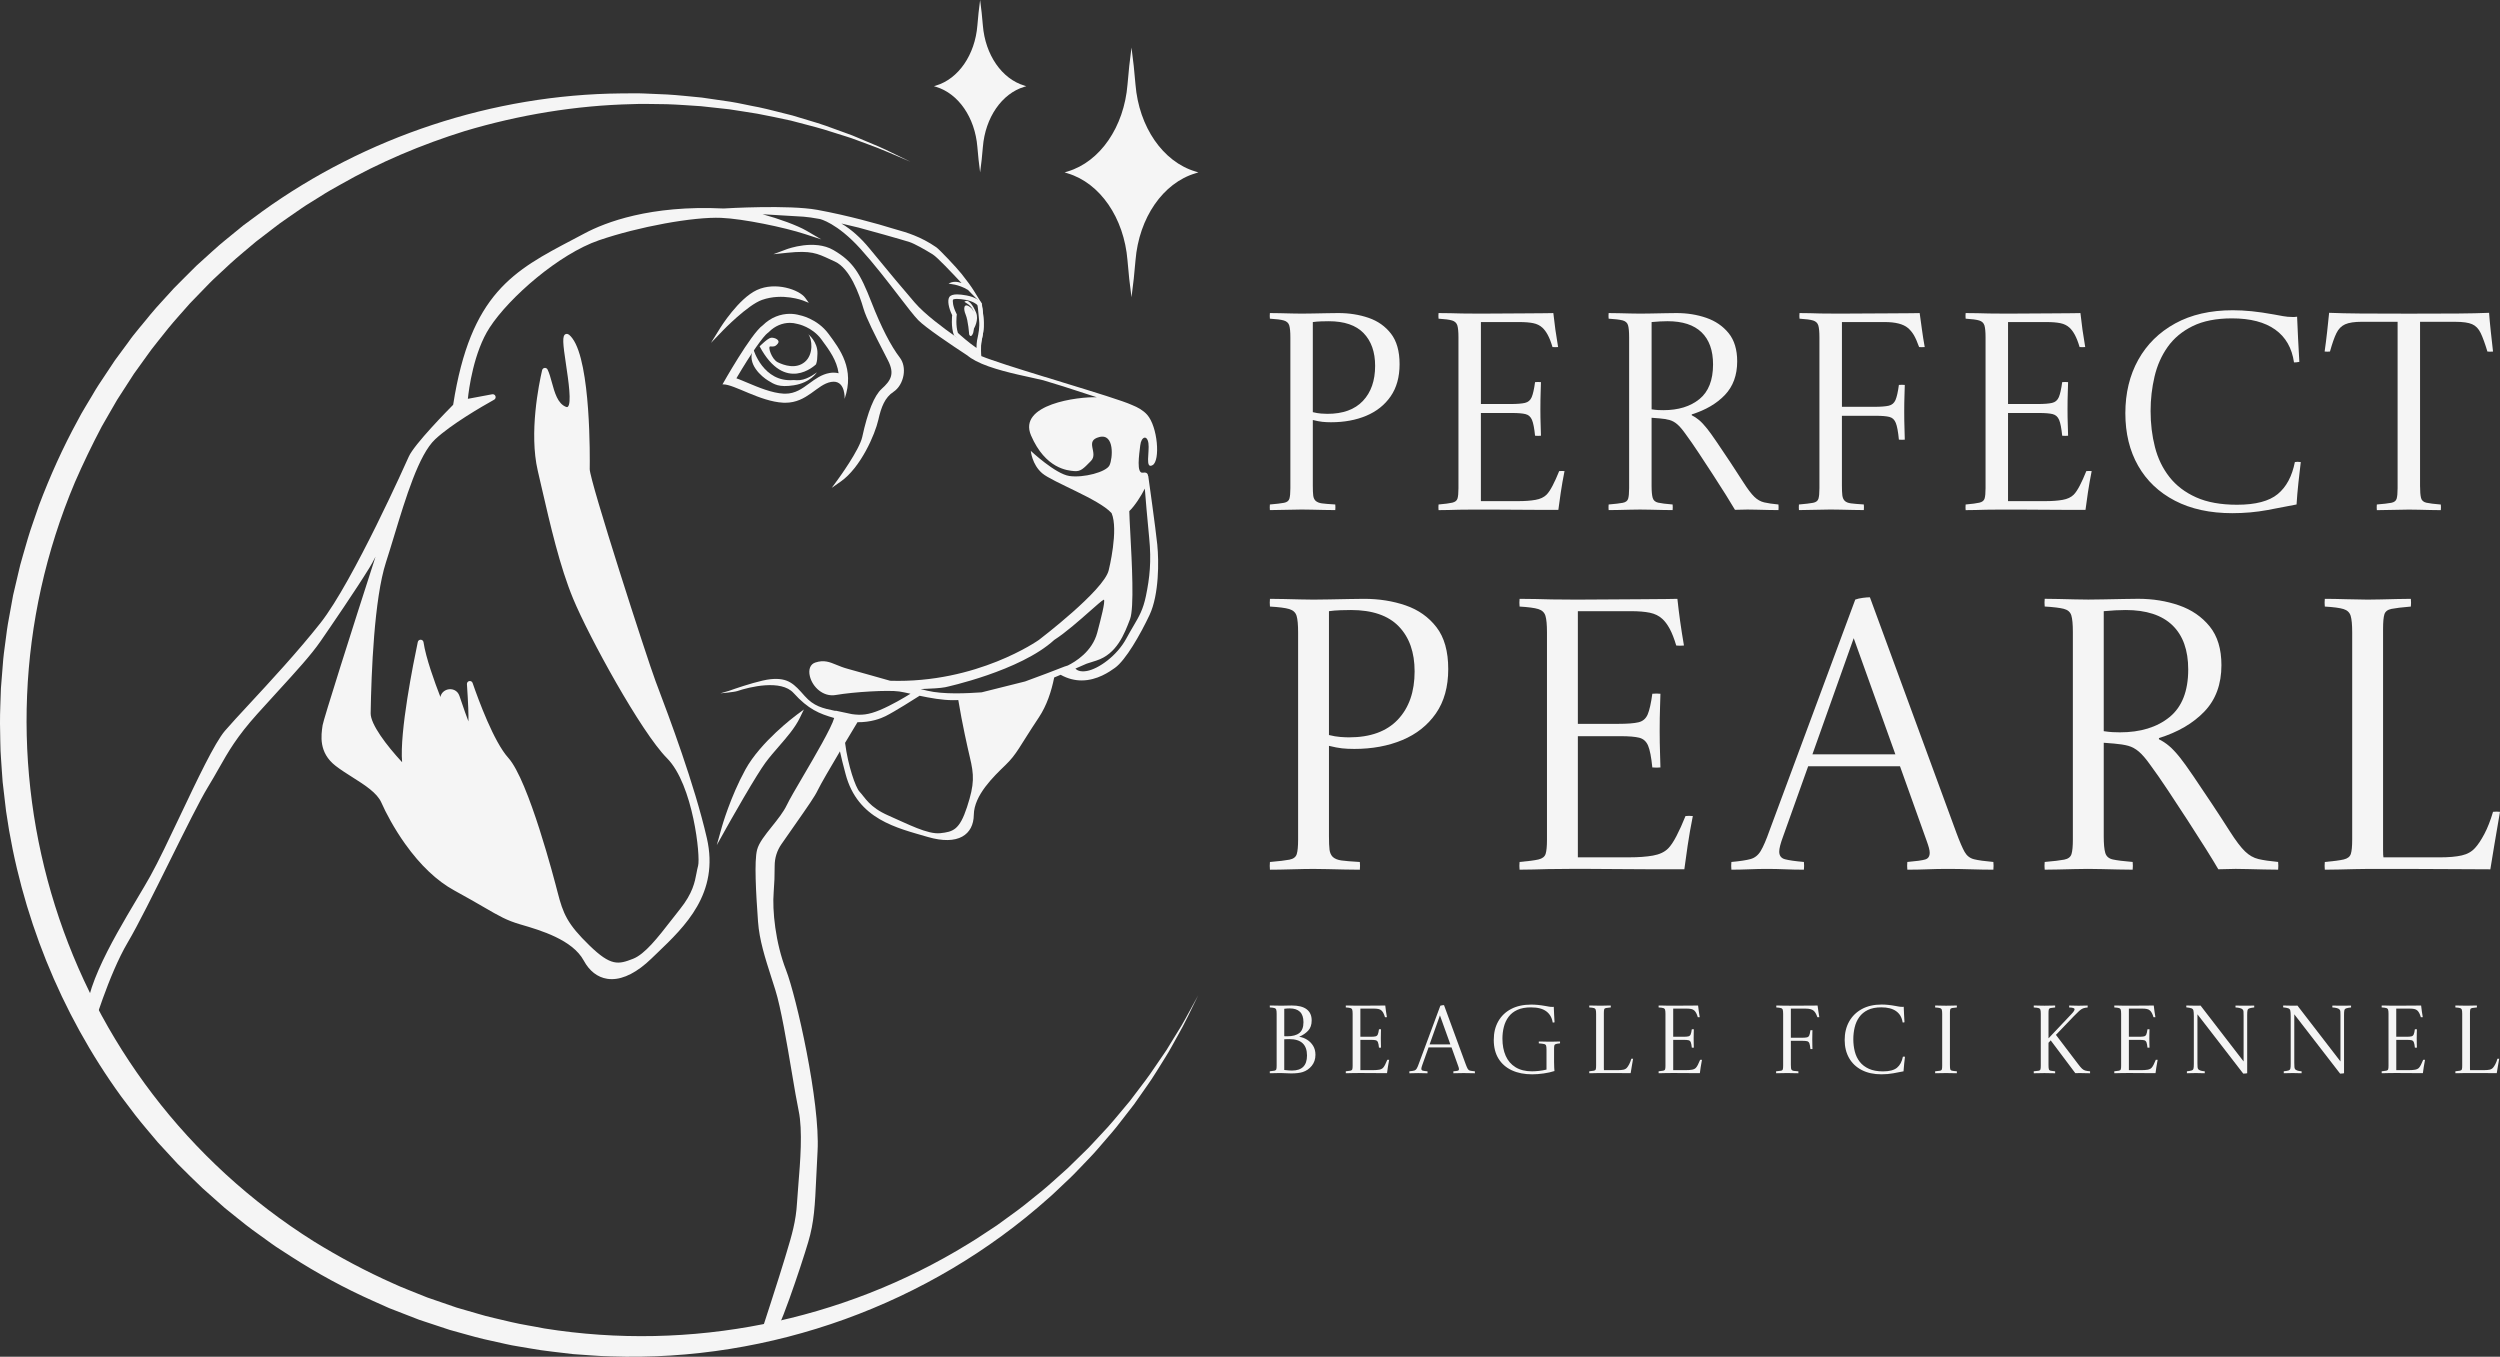 <?xml version="1.0" encoding="UTF-8"?>
<svg id="Warstwa_2" xmlns="http://www.w3.org/2000/svg" viewBox="0 0 1658.49 900.07">
  <rect x="0" y="0" width="1658.49" height="900.07" fill="#333333" stroke="none"/>
  <defs>
    <style>
      .cls-1 {
        fill: #f5f5f5;
      }
    </style>
  </defs>
  <g id="Logo_v2">
    <path class="cls-1" d="M603.72,107.19c-8.25-3.46-19.84-8.7-28.17-11.56-4.28-1.49-10.04-3.9-14.31-5.13,0,0-14.5-4.56-14.5-4.56-6.66-1.99-15.23-4.07-21.99-5.91-6.96-1.47-15.34-3.34-22.28-4.59-2.75-.36-16.12-2.65-18.71-2.94-5.37-.55-13.41-1.48-18.81-2.05-7.25-.46-15.39-1.1-22.65-1.32-5.61.04-17.3-.43-22.67-.05-37.56.83-75.35,7.13-111.3,17.87-28.57,8.91-56.68,20.74-82.66,35.6-4,2.23-9.19,5.13-12.94,7.6-3.74,2.44-9.1,5.5-12.68,8.02-4.5,3.24-14.24,9.62-18.35,13-3.02,2.25-8.89,6.87-11.89,9.13-5.34,4.57-11.93,9.9-17.07,14.61-2.1,2.05-11.83,10.88-13.63,12.82-4.08,4.17-9.01,9.26-13.02,13.43-4.6,5.29-10.35,11.53-14.72,16.94-3.36,4.35-10.84,13.31-13.77,17.7-2.22,3.02-6.52,9.12-8.73,12.14-3.41,5.2-7.78,12.1-11.15,17.27-2.11,3.43-8.24,14.45-10.26,17.81-6.36,12.07-12.38,24.52-17.81,37.02-77.52,183.81-10.34,397.35,158.61,503.54,16.93,10.44,34.57,19.86,52.77,27.94,4.96,2.42,15.63,6.39,20.72,8.54,0,0,1.74.69,1.74.69l1.77.61c5.11,1.8,12.55,4.31,17.67,6.09,3.54.98,10.81,3.16,14.36,4.16,5.35,1.75,16.31,4.04,21.76,5.42,6.79,1.64,15.18,2.85,22.03,4.25,97.03,15.54,197.53-4.59,281.24-56.09,6.03-3.56,13.09-8.52,19-12.3,5.54-4.18,12.84-9.1,18.24-13.44,0,0,11.77-9.48,11.77-9.48,5.6-4.63,11.55-10.21,17-15.02,3.82-3.81,9.7-9.44,13.53-13.23.91-.87,1.73-1.84,2.6-2.75l10.31-11.11c4.74-5.23,10.09-11.98,14.7-17.36,4.14-5.64,9.68-12.49,13.65-18.22,0,0,8.59-12.54,8.59-12.54.71-1.05,1.45-2.08,2.13-3.15,2.91-4.66,7.04-11.53,9.94-16.21,2.84-4.78,8.29-15.11,11.05-20-3.92,7.98-9.36,19.62-13.82,27.18-2.22,3.91-5.16,9.54-7.56,13.26-2.96,4.71-9.17,14.99-12.37,19.3-2.15,3.17-6.62,9.37-8.78,12.53,0,0-4.69,6.04-4.69,6.04-2.89,3.61-6.52,8.6-9.49,12.02,0,0-10,11.61-10,11.61-2.71,3.26-7.51,8.04-10.46,11.21-3.18,3.39-7.47,7.77-10.86,10.84-3.43,3.14-7.75,7.53-11.23,10.47-79.06,70.57-184.48,108.65-290.41,104.97-6.1-.04-18.89-1.12-25.14-1.52-3.29-.38-10.06-1.19-13.47-1.6-4.33-.47-10.96-1.41-15.34-2.24-4.63-.88-10.77-1.66-15.27-2.75,0,0-15.15-3.38-15.15-3.38-6.92-1.64-15.55-4.23-22.47-6.09-6.15-1.97-14.16-4.72-20.26-6.71-3.91-1.53-16.11-6.24-19.9-7.73-2.01-.88-8.43-3.75-10.63-4.75-18.87-8.39-37.21-18.37-54.58-29.57-3.9-2.62-9.26-5.82-12.97-8.57,0,0-12.61-9.1-12.61-9.1-5.75-4.22-12.64-10.03-18.29-14.48-4.47-3.93-10.07-8.92-14.54-12.91-3.87-3.57-12.96-12.58-16.68-16.32-3.76-4.09-9.41-10.18-13.19-14.3-4.78-5.74-10.3-12.08-14.89-17.97,0,0-9.38-12.41-9.38-12.41-40.39-55.61-66.75-121.31-76.39-189.35-.66-5.55-1.61-13.75-2.26-19.32-.42-4.5-.71-10.96-1.08-15.53-.54-5.3-.51-17.87-.68-23.33-.05-7.47.42-15.86.62-23.33.45-5.58,1.1-13.83,1.55-19.39.21-3.04,2.13-16.08,2.46-19.29.09-.95.41-2.9.59-3.84,1.08-5.91,2.36-13.25,3.47-19.13.89-3.76,2.66-11.38,3.55-15.14,1.04-5.35,4.76-17.11,6.21-22.48,2.01-6.92,5.17-15.22,7.43-22.1,7.32-19.35,15.84-38.32,25.78-56.47,2.42-4.97,8.97-15.25,11.71-20.13.47-.78,1.52-2.53,2.07-3.28,3.07-4.69,7.63-11.49,10.73-16.17,2.29-3.07,6.91-9.41,9.21-12.49,3.13-4.7,11.03-13.69,14.54-18.17,4.57-5.58,10.74-11.9,15.53-17.33,4.19-4.32,9.46-9.42,13.7-13.71,0,0,1.38-1.36,1.38-1.36l1.44-1.3c3.86-3.44,13.37-12.29,17.4-15.41,2.97-2.39,9.01-7.41,12-9.8,3.09-2.24,9.36-6.95,12.46-9.2,68.82-49.62,153.24-77.63,238.09-78.39,4.35.05,11.03-.21,15.37.05l15.35.66c7.36.41,15.59,1.38,22.93,2.04,5.4.82,13.58,1.93,18.98,2.76,4.93.73,14.17,2.87,18.81,3.66,6.98,1.46,15.35,3.79,22.31,5.45,6.71,2.15,15.3,4.43,21.92,6.77,0,0,14.37,5.21,14.37,5.21,1.19.44,2.4.84,3.58,1.32,5.1,2.1,12.49,5.28,17.59,7.4,5.14,2.17,15.52,7.53,20.62,9.89h0Z"/>
    <g>
      <g>
        <path class="cls-1" d="M883.02,280.12c-2.11,0-4.04-.09-5.77-.28-1.74-.19-3.85-.59-6.33-1.21v43.57c0,2.98.09,5.18.28,6.61.19,1.43.71,2.58,1.58,3.44.99.87,2.36,1.43,4.1,1.68,1.74.25,4.72.5,8.94.74.12,1.24.12,2.48,0,3.72-1.99,0-4.41-.03-7.26-.09-2.86-.06-5.65-.12-8.38-.19-2.73-.06-4.97-.09-6.7-.09-2.73,0-6.21.06-10.43.19-4.22.12-7.76.19-10.61.19-.12-1.24-.12-2.48,0-3.72,4.34-.37,7.48-.74,9.4-1.12,1.92-.37,3.1-1.27,3.54-2.7.43-1.43.65-3.75.65-6.98v-99.99c0-3.72-.25-6.39-.74-8.01-.5-1.61-1.68-2.7-3.54-3.26-1.86-.56-4.97-.96-9.31-1.21-.12-1.24-.12-2.48,0-3.72,1.86,0,4.13.03,6.8.09,2.67.06,5.31.12,7.91.19,2.61.06,4.72.09,6.33.09,1.74,0,4.22-.03,7.45-.09,3.23-.06,6.49-.12,9.78-.19,3.29-.06,5.68-.09,7.17-.09,7.2,0,13.87,1.06,20.02,3.17,6.14,2.11,11.11,5.62,14.9,10.52,3.78,4.91,5.68,11.64,5.68,20.2s-1.99,15.7-5.96,21.41c-3.97,5.71-9.37,9.99-16.2,12.85-6.83,2.86-14.59,4.28-23.27,4.28ZM870.92,273.42c1.98.5,3.82.81,5.49.93,1.68.12,3.07.19,4.19.19,10.3,0,18.15-2.85,23.55-8.57,5.4-5.71,8.1-13.47,8.1-23.27,0-9.19-2.55-16.41-7.63-21.69-5.09-5.27-12.79-7.91-23.09-7.91-1.37,0-3.04.03-5.03.09-1.99.06-3.85.22-5.59.47v59.77Z"/>
        <path class="cls-1" d="M954.33,338.4c-.12-1.24-.12-2.48,0-3.72,4.22-.37,7.26-.77,9.12-1.21,1.86-.43,3.01-1.33,3.44-2.7.43-1.36.65-3.66.65-6.89v-99.99c0-3.72-.25-6.39-.74-8.01-.5-1.61-1.65-2.7-3.44-3.26-1.8-.56-4.81-.96-9.03-1.21-.12-1.24-.12-2.48,0-3.72,3.1,0,5.74.03,7.91.09,2.17.06,4.72.12,7.63.19,2.92.06,6.92.09,12.01.09s10.74-.03,16.2-.09c5.46-.06,10.55-.09,15.27-.09s8.63-.03,11.73-.09c3.1-.06,4.9-.09,5.4-.09.74,7.08,1.8,14.59,3.16,22.53-1.37.12-2.61.12-3.72,0-.99-3.35-2.05-6.05-3.17-8.1-1.12-2.05-2.3-3.63-3.54-4.75-1.61-1.49-3.63-2.48-6.05-2.98-2.42-.49-5.43-.74-9.03-.74h-25.7v54.37h19.55c4.34,0,7.57-.25,9.68-.74,2.11-.49,3.6-1.77,4.47-3.82.87-2.05,1.61-5.37,2.23-9.96,1.36-.12,2.67-.12,3.91,0,0,.87-.06,3.01-.19,6.42-.12,3.42-.19,7.23-.19,11.45,0,3.85.06,7.48.19,10.89.12,3.42.19,5.68.19,6.8-1.12.12-2.42.12-3.91,0-.5-4.96-1.18-8.47-2.05-10.52-.87-2.05-2.3-3.32-4.28-3.82-1.99-.49-4.97-.74-8.94-.74h-20.67v58.47h24.76c4.47,0,8.29-.28,11.45-.84,3.16-.56,5.61-1.7,7.35-3.44,1.24-1.24,2.57-3.23,4-5.96,1.43-2.73,2.89-5.96,4.38-9.68,1.12-.12,2.3-.12,3.54,0-.99,4.97-1.83,9.75-2.51,14.34-.68,4.59-1.21,8.38-1.58,11.36h-14.15c-5.34,0-10.74-.03-16.2-.09-5.46-.06-10.43-.09-14.9-.09h-10.24c-4.22,0-7.67.03-10.33.09-2.67.06-5,.12-6.98.19-1.99.06-4.22.09-6.7.09Z"/>
        <path class="cls-1" d="M1100.31,277.51l-4.66-.37v45.06c0,3.72.25,6.42.74,8.1.49,1.68,1.7,2.73,3.63,3.17,1.92.44,5.12.84,9.59,1.21.12,1.24.12,2.48,0,3.72-1.74,0-4-.03-6.8-.09-2.79-.06-5.53-.12-8.19-.19-2.67-.06-4.87-.09-6.61-.09-1.61,0-3.76.03-6.42.09-2.67.06-5.31.12-7.91.19-2.61.06-4.78.09-6.52.09-.12-1.24-.12-2.48,0-3.72,4.34-.37,7.48-.74,9.4-1.12,1.92-.37,3.1-1.27,3.54-2.7.43-1.43.65-3.75.65-6.98v-100.17c0-3.72-.25-6.39-.74-8.01-.5-1.61-1.71-2.67-3.63-3.17-1.93-.49-5-.87-9.22-1.12-.12-1.24-.12-2.48,0-3.72,1.74,0,3.94.03,6.61.09,2.67.06,5.34.12,8.01.19,2.67.06,4.81.09,6.42.09s4.03-.03,7.26-.09c3.23-.06,6.45-.12,9.68-.19,3.23-.06,5.59-.09,7.08-.09,7.08,0,13.65,1.06,19.74,3.17,6.08,2.11,11.01,5.49,14.8,10.15,3.78,4.66,5.68,10.89,5.68,18.71,0,9.19-2.73,16.64-8.19,22.34-5.46,5.71-12.79,9.99-21.97,12.85v.56c1.74.87,3.38,1.95,4.93,3.26,1.55,1.3,3.32,3.2,5.31,5.68,1.49,1.86,3.63,4.84,6.42,8.94,2.79,4.1,5.77,8.54,8.94,13.31,3.16,4.78,6.05,9.22,8.66,13.31,2.85,4.47,5.27,7.67,7.26,9.59,1.98,1.93,4.16,3.17,6.52,3.72,2.36.56,5.52,1.02,9.5,1.4.12,1.24.12,2.48,0,3.72-1.74,0-3.97-.03-6.7-.09-2.73-.06-5.37-.12-7.91-.19-2.54-.06-4.5-.09-5.86-.09-1.49,0-2.92.03-4.28.09-1.37.06-2.73.09-4.1.09-1.37-2.36-3.35-5.61-5.96-9.78-2.61-4.16-5.53-8.72-8.75-13.69-3.23-4.96-6.42-9.84-9.59-14.62-3.17-4.78-5.99-8.84-8.47-12.2-2.11-2.98-3.97-5.15-5.59-6.52-1.61-1.36-3.32-2.3-5.12-2.79-1.8-.49-4.19-.87-7.17-1.12ZM1095.65,271.55c1.61.25,3.04.4,4.28.47,1.24.06,2.42.09,3.54.09,9.93,0,17.9-2.45,23.93-7.35,6.02-4.9,9.03-12.57,9.03-23,0-9.31-2.55-16.41-7.63-21.32-5.09-4.9-12.6-7.35-22.53-7.35-3.1,0-6.64.19-10.61.56v57.91Z"/>
        <path class="cls-1" d="M1193.41,338.4c-.12-1.24-.12-2.48,0-3.72,4.34-.37,7.48-.74,9.4-1.12,1.92-.37,3.1-1.27,3.54-2.7.43-1.43.65-3.75.65-6.98v-99.99c0-3.72-.25-6.39-.74-8.01-.5-1.61-1.65-2.7-3.44-3.26-1.8-.56-4.81-.96-9.03-1.21-.12-1.24-.12-2.48,0-3.72,2.98,0,5.37.03,7.17.09,1.8.06,4.06.12,6.8.19,2.73.06,6.83.09,12.29.09,5.09,0,10.67-.03,16.76-.09,6.08-.06,11.88-.09,17.41-.09s10.08-.03,13.69-.09c3.6-.06,5.46-.09,5.59-.09.49,3.48.99,7.08,1.49,10.8.49,3.72,1.12,7.63,1.86,11.73-1.37.12-2.61.12-3.72,0-1.24-3.47-2.42-6.14-3.54-8.01-1.12-1.86-2.42-3.41-3.91-4.66-3.1-2.61-8.26-3.91-15.45-3.91h-28.3v56.23h21.41c4.34,0,7.57-.25,9.68-.74,2.11-.49,3.6-1.77,4.47-3.82.87-2.05,1.61-5.37,2.23-9.96,1.36-.12,2.67-.12,3.91,0,0,.87-.06,3.01-.19,6.42-.12,3.42-.19,7.23-.19,11.45,0,3.85.06,7.61.19,11.26.12,3.66.19,6.05.19,7.17-1.12.13-2.42.13-3.91,0-.5-5.21-1.18-8.91-2.05-11.08-.87-2.17-2.3-3.51-4.28-4-1.99-.49-4.97-.74-8.94-.74h-22.53v46.36c0,2.73.09,4.87.28,6.42.19,1.55.71,2.76,1.58,3.63.87.87,2.23,1.43,4.1,1.68,1.86.25,4.72.5,8.57.74.12,1.24.12,2.48,0,3.72-1.86,0-4.19-.03-6.98-.09-2.79-.06-5.59-.12-8.38-.19-2.79-.06-5.06-.09-6.8-.09-2.73,0-6.18.06-10.33.19-4.16.12-7.67.19-10.52.19Z"/>
        <path class="cls-1" d="M1304,338.4c-.12-1.24-.12-2.48,0-3.72,4.22-.37,7.26-.77,9.12-1.21,1.86-.43,3.01-1.33,3.44-2.7.43-1.36.65-3.66.65-6.89v-99.99c0-3.72-.25-6.39-.74-8.01-.5-1.61-1.65-2.7-3.44-3.26-1.8-.56-4.81-.96-9.03-1.21-.12-1.24-.12-2.48,0-3.72,3.1,0,5.74.03,7.91.09,2.17.06,4.72.12,7.63.19,2.91.06,6.92.09,12.01.09s10.73-.03,16.2-.09c5.46-.06,10.55-.09,15.27-.09s8.63-.03,11.73-.09c3.1-.06,4.9-.09,5.4-.09.74,7.08,1.8,14.59,3.17,22.53-1.37.12-2.61.12-3.72,0-.99-3.35-2.05-6.05-3.16-8.1s-2.3-3.63-3.54-4.75c-1.61-1.49-3.63-2.48-6.05-2.98-2.42-.49-5.43-.74-9.03-.74h-25.69v54.37h19.55c4.34,0,7.57-.25,9.68-.74,2.11-.49,3.6-1.77,4.47-3.82.87-2.05,1.61-5.37,2.23-9.96,1.36-.12,2.67-.12,3.91,0,0,.87-.06,3.01-.19,6.42-.12,3.42-.19,7.23-.19,11.45,0,3.85.06,7.48.19,10.89.12,3.42.19,5.68.19,6.8-1.12.12-2.42.12-3.91,0-.5-4.96-1.18-8.47-2.05-10.52-.87-2.05-2.3-3.32-4.28-3.82-1.99-.49-4.97-.74-8.94-.74h-20.67v58.47h24.76c4.47,0,8.29-.28,11.45-.84,3.17-.56,5.62-1.7,7.36-3.44,1.24-1.24,2.57-3.23,4-5.96,1.42-2.73,2.89-5.96,4.38-9.68,1.12-.12,2.29-.12,3.54,0-.99,4.97-1.83,9.75-2.51,14.34-.68,4.59-1.21,8.38-1.58,11.36h-14.15c-5.34,0-10.74-.03-16.2-.09-5.46-.06-10.43-.09-14.9-.09h-10.24c-4.22,0-7.67.03-10.33.09-2.67.06-5,.12-6.98.19-1.99.06-4.22.09-6.7.09Z"/>
        <path class="cls-1" d="M1526.32,306.56c-.5,3.97-1.02,8.6-1.58,13.87-.56,5.28-.96,10.03-1.21,14.24-5.59,1.12-12.07,2.36-19.46,3.72-7.39,1.36-15.11,2.05-23.18,2.05-14.77,0-27.46-2.76-38.08-8.29-10.61-5.52-18.74-13.25-24.39-23.18-5.65-9.93-8.47-21.53-8.47-34.82s2.85-25.23,8.57-35.47c5.71-10.24,13.87-18.28,24.48-24.11,10.61-5.83,23.37-8.75,38.26-8.75,3.97,0,8.13.22,12.47.65,4.34.44,9.25,1.15,14.71,2.14,2.11.37,4.16.74,6.14,1.12,1.98.37,4.1.56,6.33.56h1.21c.43,0,1.02-.06,1.77-.19.12,3.97.34,8.82.65,14.52.31,5.71.59,10.86.84,15.45-.74.12-1.37.22-1.86.28-.5.06-1.06.09-1.68.09-1.37-9.56-5.52-16.82-12.47-21.78-6.95-4.96-16.51-7.45-28.67-7.45-10.43,0-19.12,1.71-26.07,5.12-6.95,3.42-12.47,8.01-16.57,13.78-4.1,5.77-7.02,12.35-8.75,19.74-1.74,7.39-2.61,14.99-2.61,22.81,0,8.44.96,16.42,2.89,23.93,1.92,7.51,5.12,14.12,9.59,19.83,4.47,5.71,10.36,10.21,17.69,13.5,7.32,3.29,16.39,4.93,27.18,4.93,12.29,0,21.29-2.36,27-7.08,5.71-4.72,9.5-11.79,11.36-21.23.25,0,.53-.03.84-.09.31-.06.65-.09,1.02-.09.25,0,.56.03.93.09.37.06.74.09,1.12.09Z"/>
        <path class="cls-1" d="M1576.78,338.4c-.12-1.24-.12-2.48,0-3.72,4.47-.37,7.66-.74,9.59-1.12,1.92-.37,3.1-1.27,3.54-2.7.43-1.43.65-3.75.65-6.98v-110.41h-23.65c-4.97,0-8.69.56-11.17,1.68-2.48,1.12-4.41,3.07-5.77,5.86-1.37,2.79-2.79,6.86-4.28,12.2-1.12.12-2.3.12-3.54,0,.62-4.34,1.18-8.78,1.68-13.31.49-4.53.93-8.66,1.3-12.38,5.83.25,12.85.4,21.04.47,8.19.06,18.87.09,32.02.09s24.14-.03,32.21-.09c8.07-.06,15.02-.22,20.85-.47.25,3.6.62,7.7,1.12,12.29.49,4.59.99,9.06,1.49,13.41-1.37.12-2.61.12-3.72,0-1.61-5.34-3.1-9.43-4.47-12.29-1.37-2.85-3.26-4.81-5.68-5.86-2.42-1.05-6.12-1.58-11.08-1.58h-23.46v108.74c0,3.72.22,6.42.65,8.1.43,1.68,1.61,2.73,3.54,3.17,1.92.44,5.12.84,9.59,1.21.12,1.24.12,2.48,0,3.72-1.86,0-4.13-.03-6.8-.09-2.67-.06-5.31-.12-7.91-.19-2.61-.06-4.78-.09-6.52-.09-2.61,0-6.08.06-10.43.19-4.35.12-7.95.19-10.8.19Z"/>
      </g>
      <g>
        <path class="cls-1" d="M898.27,496.83c-2.9,0-5.55-.13-7.94-.38-2.39-.26-5.29-.81-8.7-1.66v59.9c0,4.1.13,7.13.38,9.09.26,1.96.98,3.54,2.18,4.74,1.36,1.2,3.24,1.96,5.63,2.3,2.39.34,6.48.68,12.29,1.02.17,1.71.17,3.42,0,5.12-2.73,0-6.06-.04-9.98-.13-3.93-.09-7.77-.17-11.52-.26-3.76-.08-6.83-.13-9.22-.13-3.76,0-8.54.09-14.33.26-5.8.17-10.67.26-14.59.26-.17-1.7-.17-3.41,0-5.12,5.97-.51,10.28-1.02,12.93-1.54,2.64-.51,4.26-1.75,4.86-3.71.6-1.96.9-5.16.9-9.6v-137.45c0-5.12-.34-8.79-1.02-11.01-.68-2.22-2.3-3.71-4.86-4.48s-6.83-1.32-12.8-1.66c-.17-1.7-.17-3.41,0-5.12,2.56,0,5.67.04,9.34.13,3.67.09,7.3.17,10.88.26,3.58.09,6.48.13,8.7.13,2.39,0,5.8-.04,10.24-.13,4.44-.08,8.92-.17,13.44-.26,4.52-.08,7.81-.13,9.86-.13,9.9,0,19.07,1.45,27.52,4.35,8.45,2.9,15.27,7.72,20.48,14.46,5.2,6.74,7.81,16,7.81,27.77s-2.73,21.59-8.19,29.44c-5.46,7.85-12.89,13.74-22.27,17.66-9.39,3.93-20.05,5.89-32,5.89ZM881.63,487.62c2.73.68,5.25,1.11,7.55,1.28,2.3.17,4.22.26,5.76.26,14.16,0,24.96-3.92,32.38-11.77,7.42-7.85,11.13-18.51,11.13-32,0-12.63-3.5-22.57-10.49-29.82-7-7.25-17.58-10.88-31.74-10.88-1.88,0-4.18.04-6.91.13-2.73.09-5.29.3-7.68.64v82.17Z"/>
        <path class="cls-1" d="M1008.08,576.95c-.17-1.7-.17-3.41,0-5.12,5.8-.51,9.98-1.06,12.54-1.66,2.56-.6,4.14-1.83,4.74-3.71.6-1.88.9-5.03.9-9.47v-137.45c0-5.12-.34-8.79-1.02-11.01-.68-2.22-2.26-3.71-4.74-4.48-2.48-.77-6.62-1.32-12.41-1.66-.17-1.7-.17-3.41,0-5.12,4.26,0,7.89.04,10.88.13,2.98.09,6.48.17,10.49.26,4.01.09,9.51.13,16.51.13s14.76-.04,22.27-.13c7.51-.08,14.5-.13,20.99-.13s11.86-.04,16.13-.13c4.26-.08,6.74-.13,7.42-.13,1.02,9.73,2.47,20.05,4.35,30.97-1.88.17-3.58.17-5.12,0-1.37-4.61-2.82-8.32-4.35-11.13-1.53-2.82-3.16-4.99-4.86-6.53-2.22-2.05-4.99-3.41-8.32-4.1-3.33-.68-7.47-1.02-12.41-1.02h-35.32v74.74h26.88c5.97,0,10.41-.34,13.31-1.02,2.9-.68,4.95-2.43,6.14-5.25,1.19-2.82,2.22-7.38,3.07-13.69,1.88-.17,3.67-.17,5.38,0,0,1.2-.09,4.14-.26,8.83-.17,4.7-.25,9.94-.25,15.74,0,5.29.08,10.28.25,14.97.17,4.7.26,7.81.26,9.34-1.54.17-3.33.17-5.38,0-.68-6.82-1.62-11.65-2.81-14.46-1.2-2.82-3.16-4.56-5.89-5.25-2.73-.68-6.83-1.02-12.29-1.02h-28.41v80.37h34.04c6.14,0,11.39-.38,15.74-1.15,4.35-.77,7.72-2.34,10.11-4.74,1.7-1.7,3.54-4.44,5.5-8.19,1.96-3.75,3.97-8.19,6.02-13.31,1.54-.17,3.16-.17,4.86,0-1.37,6.83-2.52,13.4-3.45,19.71-.94,6.32-1.66,11.52-2.18,15.61h-19.45c-7.34,0-14.76-.04-22.27-.13-7.51-.08-14.33-.13-20.48-.13h-14.08c-5.8,0-10.54.04-14.21.13-3.67.09-6.87.17-9.6.26-2.73.08-5.8.13-9.22.13Z"/>
        <path class="cls-1" d="M1148.6,576.95c-.17-1.7-.17-3.41,0-5.12,5.63-.51,9.86-1.15,12.67-1.92,2.82-.77,5.08-2.56,6.78-5.38,1.7-2.82,3.67-7.38,5.89-13.69l56.83-153.07c1.36-.51,3.03-.9,4.99-1.15,1.96-.26,3.54-.38,4.73-.38l57.34,156.14c2.21,5.98,4.05,10.24,5.5,12.8,1.45,2.56,3.54,4.18,6.27,4.86,2.73.68,7,1.28,12.8,1.79.17,1.71.17,3.42,0,5.12-4.44,0-9.43-.09-14.97-.26-5.55-.17-10.62-.26-15.23-.26s-9.26.09-13.44.26c-4.18.17-8.66.26-13.44.26-.17-1.7-.17-3.41,0-5.12,5.97-.51,9.94-1.06,11.9-1.66,1.96-.6,2.94-2.09,2.94-4.48,0-.85-.17-1.92-.51-3.2-.34-1.28-.86-2.86-1.54-4.74l-17.66-49.4h-60.92l-16.64,46.59c-1.71,4.61-2.56,7.94-2.56,9.98,0,2.73,1.28,4.44,3.84,5.12,2.56.68,6.74,1.28,12.54,1.79.17,1.71.17,3.42,0,5.12-4.27,0-8.41-.09-12.41-.26-4.01-.17-8.15-.26-12.41-.26-3.42,0-7.21.09-11.39.26-4.18.17-8.15.26-11.9.26ZM1202.35,500.42h55.03l-27.64-77.05-27.39,77.05Z"/>
        <path class="cls-1" d="M1402.01,493.25l-6.4-.51v61.94c0,5.12.34,8.83,1.02,11.13.68,2.3,2.34,3.76,4.99,4.35,2.64.6,7.04,1.15,13.18,1.66.17,1.71.17,3.42,0,5.12-2.39,0-5.5-.04-9.34-.13-3.84-.09-7.6-.17-11.26-.26-3.67-.08-6.7-.13-9.09-.13-2.22,0-5.16.04-8.83.13-3.67.09-7.3.17-10.88.26-3.58.08-6.57.13-8.96.13-.17-1.7-.17-3.41,0-5.12,5.97-.51,10.28-1.02,12.93-1.54,2.64-.51,4.26-1.75,4.86-3.71.6-1.96.9-5.16.9-9.6v-137.71c0-5.12-.34-8.79-1.02-11.01-.68-2.22-2.35-3.67-4.99-4.35-2.65-.68-6.87-1.19-12.67-1.54-.17-1.7-.17-3.41,0-5.12,2.39,0,5.41.04,9.09.13,3.67.09,7.34.17,11.01.26,3.67.09,6.61.13,8.83.13s5.54-.04,9.98-.13c4.44-.08,8.87-.17,13.31-.26,4.44-.08,7.68-.13,9.73-.13,9.73,0,18.77,1.45,27.13,4.35,8.36,2.9,15.14,7.55,20.35,13.95,5.2,6.4,7.81,14.97,7.81,25.72,0,12.63-3.76,22.87-11.26,30.72-7.51,7.85-17.58,13.74-30.2,17.66v.77c2.39,1.2,4.65,2.69,6.78,4.48,2.13,1.79,4.56,4.4,7.29,7.81,2.05,2.56,4.99,6.65,8.83,12.29,3.84,5.63,7.94,11.73,12.29,18.3,4.35,6.57,8.32,12.67,11.9,18.3,3.92,6.14,7.25,10.54,9.98,13.18,2.73,2.65,5.72,4.35,8.96,5.12,3.24.77,7.59,1.41,13.05,1.92.17,1.71.17,3.42,0,5.12-2.39,0-5.46-.04-9.22-.13-3.76-.09-7.38-.17-10.88-.26-3.5-.08-6.19-.13-8.06-.13-2.05,0-4.01.04-5.89.13-1.88.09-3.76.13-5.63.13-1.88-3.24-4.61-7.72-8.19-13.44-3.58-5.72-7.6-11.99-12.03-18.81-4.44-6.82-8.83-13.52-13.18-20.09-4.35-6.57-8.24-12.16-11.65-16.77-2.9-4.1-5.46-7.08-7.68-8.96-2.22-1.88-4.57-3.16-7.04-3.84-2.48-.68-5.76-1.19-9.86-1.54ZM1395.61,485.06c2.22.34,4.18.56,5.89.64,1.7.09,3.33.13,4.86.13,13.65,0,24.61-3.37,32.89-10.11,8.28-6.74,12.41-17.28,12.41-31.61,0-12.8-3.5-22.57-10.49-29.31-7-6.74-17.32-10.11-30.97-10.11-4.27,0-9.13.26-14.59.77v79.61Z"/>
        <path class="cls-1" d="M1542.27,576.95c-.17-1.7-.17-3.41,0-5.12,5.8-.51,9.98-1.06,12.54-1.66,2.56-.6,4.13-1.83,4.73-3.71.6-1.88.9-5.03.9-9.47v-137.45c0-5.12-.34-8.79-1.02-11.01-.68-2.22-2.26-3.71-4.73-4.48-2.48-.77-6.62-1.32-12.42-1.66-.17-1.7-.17-3.41,0-5.12,3.92,0,8.79.09,14.59.26,5.8.17,10.41.26,13.82.26,2.21,0,5.12-.04,8.7-.13,3.58-.08,7.21-.17,10.88-.26,3.67-.08,6.7-.13,9.09-.13.17,1.71.17,3.42,0,5.12-5.98.51-10.24,1.02-12.8,1.54-2.56.51-4.14,1.71-4.74,3.58-.6,1.88-.89,5.12-.89,9.73v146.54c0,2.48.08,4.14.25,4.99h37.37c5.97,0,10.83-.42,14.59-1.28,3.75-.85,6.74-2.56,8.96-5.12,1.88-2.05,3.88-5.07,6.02-9.09,2.13-4.01,4.05-8.92,5.76-14.72,1.53-.17,3.07-.17,4.61,0-1.37,7.68-2.6,14.93-3.71,21.76-1.11,6.83-2.01,12.29-2.69,16.38-8.02,0-16.77-.04-26.24-.13-9.47-.08-18.94-.13-28.41-.13h-26.24c-2.39,0-5.38.04-8.96.13-3.58.09-7.17.17-10.75.26-3.58.08-6.66.13-9.22.13Z"/>
      </g>
      <g>
        <path class="cls-1" d="M856.9,712.11c-1.32,0-2.6-.04-3.84-.13s-2.39-.13-3.45-.13c-.47,0-1.17.01-2.11.03-.94.02-1.88.04-2.82.06-.94.02-1.71.03-2.3.03-.04-.43-.04-.85,0-1.28,1.45-.13,2.5-.27,3.14-.42.64-.15,1.03-.46,1.18-.93.15-.47.22-1.26.22-2.37v-34.36c0-1.28-.09-2.2-.26-2.75-.17-.55-.56-.93-1.18-1.12s-1.65-.33-3.1-.42c-.04-.43-.04-.85,0-1.28,1.02,0,2.25.02,3.68.06,1.43.04,2.66.06,3.68.06.68,0,1.48,0,2.4-.03.92-.02,1.81-.04,2.69-.06.87-.02,1.59-.03,2.14-.03,4.39,0,7.69.84,9.89,2.53,2.2,1.69,3.3,4.15,3.3,7.39,0,2.86-.78,5.12-2.34,6.78-1.56,1.66-3.49,2.99-5.79,3.97v.13c1.79.26,3.5.9,5.12,1.92,1.62,1.02,2.94,2.37,3.97,4.03,1.02,1.66,1.54,3.65,1.54,5.95,0,2.86-.81,5.29-2.43,7.3-1.62,2.01-3.63,3.39-6.02,4.16-.94.3-2.06.52-3.36.67-1.3.15-2.61.22-3.94.22ZM851.97,687.41c.34.04.69.06,1.06.06h.86c3.58,0,6.28-.72,8.1-2.18,1.81-1.45,2.72-3.84,2.72-7.17,0-3.11-.78-5.42-2.34-6.91-1.56-1.49-3.81-2.24-6.75-2.24-.6,0-1.18.02-1.76.06-.57.04-1.2.11-1.89.19v18.17ZM855.36,689.33c-.43,0-.94.01-1.54.03-.6.02-1.22.05-1.86.1v20.35c.9.13,1.81.22,2.75.29.94.06,1.73.1,2.37.1,6.66,0,9.98-3.33,9.98-9.98,0-7.25-3.9-10.88-11.71-10.88Z"/>
        <path class="cls-1" d="M892.79,711.98c-.04-.43-.04-.85,0-1.28,1.45-.13,2.5-.27,3.14-.42.64-.15,1.03-.46,1.18-.93.15-.47.22-1.26.22-2.37v-34.36c0-1.28-.09-2.2-.26-2.75-.17-.55-.56-.93-1.18-1.12s-1.65-.33-3.1-.42c-.04-.43-.04-.85,0-1.28,1.07,0,1.97.01,2.72.03.75.02,1.62.04,2.62.06,1,.02,2.38.03,4.13.03s3.69,0,5.57-.03c1.88-.02,3.63-.03,5.25-.03s2.96,0,4.03-.03c1.07-.02,1.68-.03,1.86-.03.26,2.43.62,5.01,1.09,7.74-.47.04-.9.04-1.28,0-.34-1.15-.7-2.08-1.09-2.78-.38-.7-.79-1.25-1.22-1.63-.55-.51-1.25-.85-2.08-1.02-.83-.17-1.87-.26-3.1-.26h-8.83v18.69h6.72c1.49,0,2.6-.08,3.33-.26.72-.17,1.24-.61,1.53-1.31.3-.7.55-1.84.77-3.42.47-.04.92-.04,1.34,0,0,.3-.02,1.03-.06,2.21-.04,1.17-.06,2.49-.06,3.94,0,1.32.02,2.57.06,3.74.04,1.17.06,1.95.06,2.34-.38.04-.83.04-1.34,0-.17-1.71-.41-2.91-.7-3.62-.3-.7-.79-1.14-1.47-1.31-.68-.17-1.71-.26-3.07-.26h-7.1v20.09h8.51c1.54,0,2.85-.1,3.94-.29,1.09-.19,1.93-.59,2.53-1.18.43-.43.88-1.11,1.38-2.05.49-.94.99-2.05,1.5-3.33.38-.04.79-.04,1.22,0-.34,1.71-.63,3.35-.86,4.93-.23,1.58-.42,2.88-.54,3.9h-4.86c-1.83,0-3.69,0-5.57-.03-1.88-.02-3.58-.03-5.12-.03h-3.52c-1.45,0-2.63.01-3.55.03-.92.02-1.72.04-2.4.06-.68.02-1.45.03-2.3.03Z"/>
        <path class="cls-1" d="M934.97,711.98c-.04-.43-.04-.85,0-1.28,1.41-.13,2.46-.29,3.17-.48.7-.19,1.27-.64,1.7-1.34.43-.7.92-1.84,1.47-3.42l14.21-38.27c.34-.13.76-.22,1.25-.29.49-.06.88-.1,1.18-.1l14.33,39.04c.55,1.49,1.01,2.56,1.38,3.2s.88,1.05,1.57,1.22c.68.17,1.75.32,3.2.45.04.43.04.85,0,1.28-1.11,0-2.36-.02-3.74-.06-1.39-.04-2.66-.06-3.81-.06s-2.31.02-3.36.06c-1.05.04-2.17.06-3.36.06-.04-.43-.04-.85,0-1.28,1.49-.13,2.48-.27,2.98-.42.49-.15.73-.52.73-1.12,0-.21-.04-.48-.13-.8-.09-.32-.21-.71-.38-1.18l-4.42-12.35h-15.23l-4.16,11.65c-.43,1.15-.64,1.98-.64,2.5,0,.68.32,1.11.96,1.28.64.17,1.68.32,3.14.45.04.43.04.85,0,1.28-1.07,0-2.1-.02-3.1-.06s-2.04-.06-3.1-.06c-.85,0-1.8.02-2.85.06s-2.04.06-2.97.06ZM948.4,692.85h13.76l-6.91-19.26-6.85,19.26Z"/>
        <path class="cls-1" d="M1015.72,668.28c-3.63,0-6.66.55-9.09,1.66-2.43,1.11-4.37,2.63-5.82,4.58-1.45,1.94-2.5,4.16-3.14,6.66-.64,2.5-.96,5.11-.96,7.84,0,4.31.71,8.09,2.14,11.36,1.43,3.26,3.6,5.8,6.53,7.61,2.92,1.81,6.58,2.72,10.97,2.72,1.41,0,2.96-.1,4.67-.29,1.71-.19,3.35-.48,4.93-.86v-13.12c0-1.28-.09-2.2-.26-2.75-.17-.55-.62-.92-1.34-1.09-.73-.17-1.9-.32-3.52-.45-.04-.43-.04-.83,0-1.22.64,0,1.43.01,2.37.03.94.02,1.88.04,2.82.06.94.02,1.73.03,2.37.03s1.4,0,2.27-.03c.87-.02,1.71-.04,2.5-.06.79-.02,1.37-.03,1.76-.03.04.38.04.79,0,1.22-1.28.13-2.2.28-2.75.45-.55.17-.9.49-1.02.96-.13.47-.19,1.26-.19,2.37v8.64c0,1.45.03,2.7.1,3.74.06,1.05.12,1.78.16,2.21-2.09.68-4.48,1.22-7.17,1.6-2.69.38-5.23.58-7.62.58-5.16,0-9.65-.88-13.47-2.66-3.82-1.77-6.77-4.35-8.86-7.74-2.09-3.39-3.14-7.52-3.14-12.38s.99-8.86,2.98-12.38,4.83-6.25,8.54-8.19c3.71-1.94,8.15-2.91,13.31-2.91,1.45,0,2.93.07,4.45.22,1.51.15,3.25.39,5.22.74.72.13,1.43.26,2.11.38.68.13,1.41.19,2.17.19h.42c.15,0,.35-.02.61-.06.04,1.37.12,3.03.22,4.99.11,1.96.2,3.73.29,5.31-.26.04-.47.07-.64.1-.17.02-.36.03-.58.03-.47-3.16-1.87-5.62-4.19-7.39-2.33-1.77-5.71-2.66-10.14-2.66Z"/>
        <path class="cls-1" d="M1054.31,711.98c-.04-.43-.04-.85,0-1.28,1.45-.13,2.5-.27,3.14-.42.64-.15,1.03-.46,1.18-.93.15-.47.22-1.26.22-2.37v-34.36c0-1.28-.09-2.2-.26-2.75-.17-.55-.56-.93-1.18-1.12s-1.65-.33-3.1-.42c-.04-.43-.04-.85,0-1.28.98,0,2.2.02,3.65.06,1.45.04,2.6.06,3.46.06.55,0,1.28,0,2.18-.03.9-.02,1.8-.04,2.72-.06.92-.02,1.67-.03,2.27-.03.04.43.04.85,0,1.28-1.49.13-2.56.26-3.2.38s-1.03.43-1.18.9c-.15.47-.22,1.28-.22,2.43v36.64c0,.62.02,1.03.06,1.25h9.34c1.49,0,2.71-.11,3.65-.32.94-.21,1.68-.64,2.24-1.28.47-.51.97-1.27,1.5-2.27.53-1,1.01-2.23,1.44-3.68.38-.04.77-.04,1.15,0-.34,1.92-.65,3.73-.93,5.44-.28,1.71-.5,3.07-.67,4.1-2.01,0-4.19,0-6.56-.03-2.37-.02-4.74-.03-7.1-.03h-6.56c-.6,0-1.34.01-2.24.03-.9.02-1.79.04-2.69.06-.9.02-1.66.03-2.3.03Z"/>
        <path class="cls-1" d="M1100.32,711.98c-.04-.43-.04-.85,0-1.28,1.45-.13,2.5-.27,3.14-.42.64-.15,1.03-.46,1.18-.93.15-.47.22-1.26.22-2.37v-34.36c0-1.28-.09-2.2-.26-2.75-.17-.55-.56-.93-1.18-1.12s-1.65-.33-3.1-.42c-.04-.43-.04-.85,0-1.28,1.07,0,1.97.01,2.72.03.75.02,1.62.04,2.62.06,1,.02,2.38.03,4.13.03s3.69,0,5.57-.03c1.88-.02,3.63-.03,5.25-.03s2.96,0,4.03-.03c1.07-.02,1.68-.03,1.86-.03.26,2.43.62,5.01,1.09,7.74-.47.04-.9.04-1.28,0-.34-1.15-.7-2.08-1.09-2.78-.38-.7-.79-1.25-1.22-1.63-.55-.51-1.25-.85-2.08-1.02-.83-.17-1.87-.26-3.1-.26h-8.83v18.69h6.72c1.49,0,2.6-.08,3.33-.26.72-.17,1.24-.61,1.53-1.31.3-.7.55-1.84.77-3.42.47-.04.92-.04,1.34,0,0,.3-.02,1.03-.06,2.21-.04,1.17-.06,2.49-.06,3.94,0,1.32.02,2.57.06,3.74.04,1.17.06,1.95.06,2.34-.38.04-.83.04-1.34,0-.17-1.71-.41-2.91-.7-3.62-.3-.7-.79-1.14-1.47-1.31-.68-.17-1.71-.26-3.07-.26h-7.1v20.09h8.51c1.54,0,2.85-.1,3.94-.29,1.09-.19,1.93-.59,2.53-1.18.43-.43.88-1.11,1.38-2.05.49-.94.99-2.05,1.5-3.33.38-.04.79-.04,1.22,0-.34,1.71-.63,3.35-.86,4.93-.23,1.58-.42,2.88-.54,3.9h-4.86c-1.83,0-3.69,0-5.57-.03-1.88-.02-3.58-.03-5.12-.03h-3.52c-1.45,0-2.63.01-3.55.03-.92.02-1.72.04-2.4.06-.68.02-1.45.03-2.3.03Z"/>
        <path class="cls-1" d="M1178.26,711.98c-.04-.43-.04-.85,0-1.28,1.49-.13,2.57-.26,3.23-.38s1.07-.44,1.22-.93c.15-.49.22-1.29.22-2.4v-34.36c0-1.28-.09-2.2-.26-2.75-.17-.55-.56-.93-1.18-1.12s-1.65-.33-3.1-.42c-.04-.43-.04-.85,0-1.28,1.02,0,1.84.01,2.46.03.62.02,1.4.04,2.34.06.94.02,2.35.03,4.22.03,1.75,0,3.67,0,5.76-.03,2.09-.02,4.08-.03,5.98-.03s3.47,0,4.7-.03c1.24-.02,1.88-.03,1.92-.03.17,1.19.34,2.43.51,3.71.17,1.28.38,2.62.64,4.03-.47.04-.9.04-1.28,0-.43-1.19-.83-2.11-1.22-2.75-.38-.64-.83-1.17-1.34-1.6-1.07-.9-2.84-1.34-5.31-1.34h-9.73v19.33h7.36c1.49,0,2.6-.08,3.33-.26.72-.17,1.24-.61,1.53-1.31.3-.7.55-1.84.77-3.42.47-.04.92-.04,1.34,0,0,.3-.02,1.03-.06,2.21-.04,1.17-.06,2.49-.06,3.94,0,1.32.02,2.61.06,3.87.04,1.26.06,2.08.06,2.46-.38.04-.83.04-1.34,0-.17-1.79-.41-3.06-.7-3.81-.3-.75-.79-1.2-1.47-1.38-.68-.17-1.71-.26-3.07-.26h-7.74v15.93c0,.94.03,1.67.1,2.21.06.53.24.95.54,1.25.3.3.77.49,1.41.58.64.09,1.62.17,2.94.26.04.43.04.85,0,1.28-.64,0-1.44-.01-2.4-.03-.96-.02-1.92-.04-2.88-.06-.96-.02-1.74-.03-2.34-.03-.94,0-2.12.02-3.55.06-1.43.04-2.63.06-3.61.06Z"/>
        <path class="cls-1" d="M1263.75,701.04c-.17,1.37-.35,2.95-.54,4.77-.19,1.81-.33,3.45-.42,4.9-1.92.38-4.15.81-6.69,1.28-2.54.47-5.19.7-7.97.7-5.08,0-9.44-.95-13.09-2.85-3.65-1.9-6.44-4.55-8.38-7.97-1.94-3.41-2.91-7.4-2.91-11.97s.98-8.67,2.94-12.19c1.96-3.52,4.77-6.28,8.42-8.29,3.65-2,8.03-3.01,13.15-3.01,1.36,0,2.79.07,4.29.22,1.49.15,3.18.39,5.06.74.72.13,1.43.26,2.11.38.68.13,1.41.19,2.17.19h.42c.15,0,.35-.02.61-.06.04,1.37.12,3.03.22,4.99.11,1.96.2,3.73.29,5.31-.26.04-.47.07-.64.1-.17.02-.36.03-.58.03-.47-3.28-1.9-5.78-4.29-7.49-2.39-1.71-5.67-2.56-9.86-2.56-3.58,0-6.57.59-8.96,1.76-2.39,1.17-4.29,2.75-5.7,4.74-1.41,1.98-2.41,4.25-3.01,6.78-.6,2.54-.9,5.15-.9,7.84,0,2.9.33,5.64.99,8.22.66,2.58,1.76,4.85,3.3,6.81,1.53,1.96,3.56,3.51,6.08,4.64,2.52,1.13,5.63,1.7,9.34,1.7,4.22,0,7.32-.81,9.28-2.43,1.96-1.62,3.26-4.05,3.9-7.3.08,0,.18,0,.29-.03.11-.02.22-.03.35-.03.08,0,.19.01.32.03.13.02.26.03.38.03Z"/>
        <path class="cls-1" d="M1293.57,672.05v34.36c0,1.28.06,2.21.19,2.78.13.58.51.94,1.15,1.09.64.15,1.73.29,3.26.42.04.43.04.85,0,1.28-.94,0-2.15-.02-3.65-.06-1.49-.04-2.67-.06-3.52-.06-.94,0-2.13.02-3.58.06-1.45.04-2.67.06-3.65.06-.04-.43-.04-.85,0-1.28,1.49-.13,2.57-.26,3.23-.38s1.07-.44,1.22-.93c.15-.49.22-1.29.22-2.4v-34.36c0-1.28-.09-2.2-.26-2.75-.17-.55-.57-.93-1.21-1.12s-1.71-.33-3.2-.42c-.04-.43-.04-.85,0-1.28.64,0,1.42.01,2.33.03.92.02,1.82.04,2.72.06.9.02,1.64.03,2.24.03s1.33,0,2.21-.03c.87-.02,1.76-.04,2.66-.06.89-.02,1.64-.03,2.24-.03.04.43.04.85,0,1.28-1.49.13-2.56.26-3.2.38s-1.03.43-1.18.9c-.15.47-.22,1.28-.22,2.43Z"/>
        <path class="cls-1" d="M1349.18,711.98c-.04-.43-.04-.85,0-1.28,1.49-.13,2.57-.26,3.23-.38s1.07-.44,1.22-.93c.15-.49.22-1.29.22-2.4v-34.36c0-1.28-.09-2.2-.26-2.75-.17-.55-.57-.93-1.21-1.12s-1.71-.33-3.2-.42c-.04-.43-.04-.85,0-1.28.64,0,1.41.01,2.3.03.9.02,1.8.04,2.72.06.92.02,1.65.03,2.21.03.85,0,1.99-.02,3.42-.06,1.43-.04,2.61-.06,3.55-.06.04.43.04.85,0,1.28-1.41.13-2.42.26-3.04.38-.62.13-1,.43-1.15.9-.15.47-.22,1.28-.22,2.43v16.77l15.36-16.25c.72-.77,1.23-1.39,1.5-1.86.28-.47.42-.85.42-1.15,0-.38-.28-.67-.83-.86-.55-.19-1.47-.31-2.75-.35-.04-.43-.04-.85,0-1.28.51,0,1.17.01,1.98.03.81.02,1.62.04,2.43.06.81.02,1.47.03,1.98.03.98,0,1.95-.02,2.91-.06.96-.04,1.95-.06,2.97-.06.04.43.04.85,0,1.28-1.24.09-2.26.29-3.07.61-.81.32-1.65.87-2.53,1.66-.87.79-2.08,1.97-3.61,3.55l-11.84,12.35,14.72,19.39c1.06,1.41,1.93,2.42,2.59,3.04.66.62,1.38,1.03,2.14,1.25.77.21,1.83.38,3.2.51.04.43.04.85,0,1.28-.6,0-1.33-.01-2.21-.03-.87-.02-1.74-.04-2.59-.06-.85-.02-1.56-.03-2.11-.03-.47,0-1,.01-1.6.03-.6.02-1.02.03-1.28.03l-16.32-21.76-1.47,1.6v14.65c0,1.32.07,2.26.22,2.82.15.55.53.91,1.15,1.06.62.15,1.63.29,3.04.42.04.43.04.85,0,1.28-.94,0-2.13-.02-3.58-.06-1.45-.04-2.62-.06-3.52-.06s-2.06.02-3.49.06c-1.43.04-2.63.06-3.61.06Z"/>
        <path class="cls-1" d="M1402.61,711.98c-.04-.43-.04-.85,0-1.28,1.45-.13,2.5-.27,3.14-.42.64-.15,1.03-.46,1.18-.93.15-.47.22-1.26.22-2.37v-34.36c0-1.28-.09-2.2-.26-2.75-.17-.55-.56-.93-1.18-1.12s-1.65-.33-3.1-.42c-.04-.43-.04-.85,0-1.28,1.07,0,1.97.01,2.72.03.75.02,1.62.04,2.62.06,1,.02,2.38.03,4.13.03s3.69,0,5.57-.03c1.88-.02,3.63-.03,5.25-.03s2.96,0,4.03-.03c1.07-.02,1.68-.03,1.86-.03.26,2.43.62,5.01,1.09,7.74-.47.04-.9.04-1.28,0-.34-1.15-.7-2.08-1.09-2.78-.38-.7-.79-1.25-1.22-1.63-.55-.51-1.25-.85-2.08-1.02-.83-.17-1.87-.26-3.1-.26h-8.83v18.69h6.72c1.49,0,2.6-.08,3.33-.26.72-.17,1.24-.61,1.53-1.31.3-.7.55-1.84.77-3.42.47-.04.92-.04,1.34,0,0,.3-.02,1.03-.06,2.21-.04,1.17-.06,2.49-.06,3.94,0,1.32.02,2.57.06,3.74.04,1.17.06,1.95.06,2.34-.38.04-.83.04-1.34,0-.17-1.71-.41-2.91-.7-3.62-.3-.7-.79-1.14-1.47-1.31-.68-.17-1.71-.26-3.07-.26h-7.1v20.09h8.51c1.54,0,2.85-.1,3.94-.29,1.09-.19,1.93-.59,2.53-1.18.43-.43.88-1.11,1.38-2.05.49-.94.99-2.05,1.5-3.33.38-.04.79-.04,1.22,0-.34,1.71-.63,3.35-.86,4.93-.23,1.58-.42,2.88-.54,3.9h-4.86c-1.83,0-3.69,0-5.57-.03-1.88-.02-3.58-.03-5.12-.03h-3.52c-1.45,0-2.63.01-3.55.03-.92.02-1.72.04-2.4.06-.68.02-1.45.03-2.3.03Z"/>
        <path class="cls-1" d="M1488.17,712.24l-30.4-39.36v32.38c0,1.19.03,2.1.09,2.72.06.62.24,1.1.54,1.44.34.3.83.57,1.47.8.64.23,1.56.39,2.75.48.04.43.04.85,0,1.28-.94,0-1.97-.02-3.1-.06-1.13-.04-2.08-.06-2.85-.06s-1.72.02-2.85.06c-1.13.04-2.14.06-3.04.06-.04-.43-.04-.85,0-1.28,1.49-.17,2.56-.36,3.2-.58.64-.21,1.03-.63,1.18-1.25.15-.62.22-1.63.22-3.04v-31.8c0-1.66-.09-2.87-.26-3.62-.17-.75-.61-1.25-1.31-1.5-.7-.26-1.85-.47-3.42-.64-.04-.38-.04-.79,0-1.22.98,0,2.01.02,3.1.06,1.09.04,2.16.06,3.23.06h1.25c.7,0,1.33-.02,1.89-.06l28.54,37.05v-30.33c0-1.15-.02-2.06-.06-2.72-.04-.66-.23-1.14-.58-1.44-.64-.72-2.22-1.17-4.73-1.34-.04-.43-.04-.83,0-1.22.89,0,2,.01,3.33.03,1.32.02,2.37.03,3.14.03s1.72,0,2.85-.03c1.13-.02,2.16-.03,3.1-.03.04.38.04.79,0,1.22-1.49.17-2.57.37-3.23.61-.66.23-1.07.66-1.22,1.28-.15.62-.22,1.63-.22,3.04v38.72c-.3.08-.71.15-1.25.19-.53.04-.99.06-1.37.06Z"/>
        <path class="cls-1" d="M1552.42,712.24l-30.4-39.36v32.38c0,1.19.03,2.1.1,2.72.06.62.24,1.1.54,1.44.34.3.83.57,1.47.8.64.23,1.56.39,2.75.48.04.43.04.85,0,1.28-.94,0-1.97-.02-3.1-.06-1.13-.04-2.08-.06-2.85-.06s-1.72.02-2.85.06-2.14.06-3.04.06c-.04-.43-.04-.85,0-1.28,1.49-.17,2.56-.36,3.2-.58.64-.21,1.03-.63,1.18-1.25.15-.62.22-1.63.22-3.04v-31.8c0-1.66-.09-2.87-.26-3.62-.17-.75-.61-1.25-1.31-1.5-.7-.26-1.84-.47-3.42-.64-.04-.38-.04-.79,0-1.22.98,0,2.02.02,3.1.06,1.09.04,2.16.06,3.23.06h1.25c.7,0,1.33-.02,1.89-.06l28.54,37.05v-30.33c0-1.15-.02-2.06-.06-2.72-.04-.66-.23-1.14-.58-1.44-.64-.72-2.22-1.17-4.74-1.34-.04-.43-.04-.83,0-1.22.9,0,2,.01,3.33.03,1.32.02,2.37.03,3.13.03s1.72,0,2.85-.03c1.13-.02,2.16-.03,3.1-.03.04.38.04.79,0,1.22-1.49.17-2.57.37-3.23.61-.66.23-1.07.66-1.21,1.28-.15.62-.22,1.63-.22,3.04v38.72c-.3.08-.71.15-1.25.19-.53.04-.99.06-1.38.06Z"/>
        <path class="cls-1" d="M1580,711.98c-.04-.43-.04-.85,0-1.28,1.45-.13,2.49-.27,3.13-.42.64-.15,1.03-.46,1.18-.93.15-.47.22-1.26.22-2.37v-34.36c0-1.28-.09-2.2-.26-2.75-.17-.55-.57-.93-1.18-1.12-.62-.19-1.65-.33-3.1-.42-.04-.43-.04-.85,0-1.28,1.06,0,1.97.01,2.72.03.74.02,1.62.04,2.62.06,1,.02,2.38.03,4.13.03s3.69,0,5.57-.03c1.88-.02,3.62-.03,5.25-.03s2.96,0,4.03-.03c1.06-.02,1.68-.03,1.85-.03.26,2.43.62,5.01,1.09,7.74-.47.04-.9.04-1.28,0-.34-1.15-.7-2.08-1.09-2.78-.38-.7-.79-1.25-1.21-1.63-.55-.51-1.25-.85-2.08-1.02-.83-.17-1.87-.26-3.1-.26h-8.83v18.69h6.72c1.49,0,2.6-.08,3.33-.26.72-.17,1.24-.61,1.54-1.31.3-.7.55-1.84.77-3.42.47-.04.92-.04,1.34,0,0,.3-.02,1.03-.06,2.21-.04,1.17-.06,2.49-.06,3.94,0,1.32.02,2.57.06,3.74.04,1.17.06,1.95.06,2.34-.38.04-.83.04-1.34,0-.17-1.71-.4-2.91-.7-3.62-.3-.7-.79-1.14-1.47-1.31-.68-.17-1.71-.26-3.07-.26h-7.1v20.09h8.51c1.54,0,2.85-.1,3.94-.29,1.09-.19,1.93-.59,2.53-1.18.42-.43.88-1.11,1.37-2.05.49-.94.99-2.05,1.5-3.33.38-.04.79-.04,1.21,0-.34,1.71-.63,3.35-.86,4.93-.23,1.58-.42,2.88-.54,3.9h-4.86c-1.83,0-3.69,0-5.57-.03-1.88-.02-3.58-.03-5.12-.03h-3.52c-1.45,0-2.63.01-3.55.03-.92.02-1.72.04-2.4.06-.68.02-1.45.03-2.3.03Z"/>
        <path class="cls-1" d="M1628.89,711.98c-.04-.43-.04-.85,0-1.28,1.45-.13,2.49-.27,3.13-.42.64-.15,1.03-.46,1.18-.93.15-.47.22-1.26.22-2.37v-34.36c0-1.28-.09-2.2-.26-2.75-.17-.55-.57-.93-1.18-1.12-.62-.19-1.65-.33-3.1-.42-.04-.43-.04-.85,0-1.28.98,0,2.2.02,3.65.06,1.45.04,2.6.06,3.46.06.55,0,1.28,0,2.18-.03.89-.02,1.8-.04,2.72-.06.92-.02,1.67-.03,2.27-.03.04.43.04.85,0,1.28-1.49.13-2.56.26-3.2.38s-1.03.43-1.18.9c-.15.47-.22,1.28-.22,2.43v36.64c0,.62.02,1.03.06,1.25h9.34c1.49,0,2.71-.11,3.65-.32.94-.21,1.68-.64,2.24-1.28.47-.51.97-1.27,1.5-2.27.53-1,1.01-2.23,1.44-3.68.38-.04.77-.04,1.15,0-.34,1.92-.65,3.73-.93,5.44-.28,1.71-.5,3.07-.67,4.1-2,0-4.19,0-6.56-.03-2.37-.02-4.73-.03-7.1-.03h-6.56c-.6,0-1.34.01-2.24.03-.9.02-1.79.04-2.69.06-.9.02-1.66.03-2.3.03Z"/>
      </g>
    </g>
    <path class="cls-1" d="M679.5,57.6c.45-.14.9-.27,1.34-.42-.45-.14-.9-.28-1.35-.42-14.85-4.43-25.88-20.36-27.46-39.87-.46-5.64-1.05-11.27-1.82-16.89-.77,5.62-1.37,11.25-1.82,16.89-1.58,19.49-12.58,35.42-27.41,39.86-.47.14-.94.29-1.4.44.46.15.92.29,1.39.43,14.83,4.44,25.83,20.36,27.41,39.84.46,5.64,1.06,11.28,1.83,16.91.78-5.63,1.38-11.26,1.83-16.91,1.59-19.51,12.61-35.43,27.46-39.86Z"/>
    <path class="cls-1" d="M793.06,114.97c.66-.2,1.3-.4,1.94-.6-.64-.21-1.3-.41-1.96-.61-21.51-6.41-37.48-29.48-39.77-57.74-.66-8.17-1.52-16.32-2.64-24.46-1.12,8.14-1.98,16.29-2.64,24.46-2.29,28.22-18.22,51.29-39.7,57.72-.68.2-1.36.41-2.03.63.66.21,1.33.42,2.01.63,21.48,6.43,37.41,29.49,39.7,57.7.66,8.17,1.53,16.34,2.66,24.48,1.13-8.15,1.99-16.31,2.66-24.49,2.3-28.25,18.26-51.31,39.77-57.72Z"/>
    <g>
      <g>
        <g>
          <path class="cls-1" d="M767.79,361.76c-1.19-11.65-6-45.63-6.04-45.98h-.08c-.17-1.65-1.12-2.62-3.43-2.2-4.53.83-2.51-12.08-1.81-18.09.7-6.01,4.63-7.15,5.44-1.42.81,5.73-2.39,17.42,2.77,14.49,5.16-2.93,3.43-25.53-3.67-33.47-2.52-2.82-6.11-4.88-10.07-6.45-5.63-2.6-24.3-8.35-44.58-14.55-5.73-1.84-10.32-3.27-12.37-3.84-.37-.1-.77-.21-1.2-.32-17.87-5.49-34.57-10.73-41.84-13.74-.38-2.6-.57-6.98.8-12.85,1.95-8.4.08-18.54-.52-21.37,0-.21-.04-.42-.12-.64l.57.57-5.57-8.99q-2.68-4.32-8.15-11.2c-3.49-4.39-14.76-16.26-16.75-17.64-10.4-7.21-19.96-9.92-26.29-11.71-1.26-.36-2.4-.68-3.42-1-8.21-2.59-29.07-8.46-49.31-12.15-18.97-3.45-60.47-1.01-62.16-.9-48.75-2.37-78.62,9.29-92.08,16.46-2.56,1.36-5.08,2.69-7.56,3.99-39.6,20.8-68.21,35.83-79.73,109.77-3.18,3.21-25.83,26.21-29.43,34.37,0,.01-.01.03-.02.04-.83,1.87-36.88,82.8-58.51,110.26-14.86,18.86-33.64,39.13-47.35,53.93-6.69,7.22-12.46,13.45-16.09,17.69-6.8,7.95-18.44,32.52-29.7,56.27-7.4,15.61-14.39,30.36-19.86,40.19-2.33,4.18-5.36,9.28-8.57,14.67-17.08,28.72-40.47,68.04-32.29,88.07l1.31,3.2.97-3.32c.11-.37,10.95-37.28,23.72-58.8,6.61-11.14,17.43-32.97,27.9-54.07,10.29-20.74,20-40.33,25.24-48.89,2.72-4.45,4.99-8.45,7.18-12.31,6.39-11.28,11.91-21.02,25.54-36.19,4.71-5.24,9.15-10.1,13.44-14.79,12.45-13.62,22.29-24.38,28.52-33.41,6.68-9.68,23.22-33.8,32.43-48.74,1.26-2.04,2.64-4.57,4.07-7.4-15.89,49.17-34.55,108.1-35.1,111.76-1.02,6.81-2.73,18.2,8.61,27,3.42,2.65,7.38,5.15,11.2,7.57,8.04,5.08,16.35,10.33,19.18,16.84,2.86,6.57,8.5,17.22,15.77,27.4,10.13,14.19,21.09,24.57,32.58,30.85,8.62,4.71,14.81,8.3,19.78,11.18,10.28,5.96,14.98,8.68,23.89,11.3l.72.21c12.71,3.73,33.99,9.96,41.5,23.83,3.74,6.92,9.12,11.1,15.55,12.09.99.15,2,.23,3.02.23,8.01,0,17.01-4.64,26.25-13.58,1.24-1.2,2.52-2.42,3.81-3.66,18.47-17.67,41.47-39.65,33.03-76.35-8.22-35.77-25.28-80.95-32.57-100.24l-1.45-3.86c-5.56-14.82-43.8-133.2-43.68-140.68.12-7.14.78-70.26-11.48-86.71-1.32-1.77-2.89-3.5-4.49-2.83-2.39,1-1.86,6.09.28,20.38,1.53,10.23,3.84,25.69,1.12,27.86-.11.09-.39.32-1.22,0-5.47-2.14-7.52-9.62-9.32-16.21-.87-3.18-1.69-6.18-2.84-8.53-.36-.74-1.14-1.16-1.95-1.07-.82.09-1.47.68-1.66,1.48-2.16,9.29-8.75,41.57-2.9,66.72.79,3.39,1.58,6.83,2.37,10.28,6.04,26.23,12.28,53.36,21.14,74.72,10.36,24.99,44.95,88.32,62.21,105.69,17.43,17.55,22.32,65.48,20.64,71.4-.43,1.52-.73,3.12-1.05,4.82-1.11,5.94-2.49,13.34-10.95,23.91-1.97,2.46-3.95,5.01-5.87,7.48-8.96,11.53-17.42,22.41-25.33,25.5-9.77,3.81-14.68,4.92-28.82-8.81-14.77-14.33-17.54-21.11-21.21-35.45-1.93-7.55-19.21-74.16-32.69-89.08-9.53-10.55-19.73-38.24-23.67-49.66-.32-.93-1.25-1.46-2.21-1.27-.96.19-1.61,1.05-1.55,2.03.89,13.08,1.12,20.86,1,24.74-1.07-2.72-2.89-7.77-5.97-16.92-1.29-3.82-4.84-4.91-7.61-4.3-2.24.49-4.5,2.22-5.02,5.01-3.88-9.98-9.67-26-11.2-36.33-.14-.95-.9-1.63-1.86-1.66-.93-.03-1.75.6-1.94,1.53-2.93,13.86-12.16,59.72-10.4,79.74-10.35-11.14-20.99-25.21-20.87-32.48.44-27.07,2.35-76.08,10.16-100.16,1.77-5.46,3.56-11.36,5.46-17.61,7.66-25.23,16.33-53.83,27.16-63.96,10.6-9.92,30.9-21.69,39.14-26.28.84-.47,1.2-1.44.88-2.35-.33-.91-1.22-1.42-2.18-1.25l-16.14,3.02c.65-6.28,3.82-30.92,14.46-47.28,13.1-20.13,46.13-48.87,72.57-57.92,26.2-8.97,62.58-15.64,81.07-14.86,14.61.61,41.9,6.3,55.63,10.79l10.76,3.51-9.77-5.71c-6.13-3.58-18.49-8.06-29.24-10.98,11.08.61,22.46,1.27,27.23,1.62,2.65.19,6.3.72,10.82,1.54.11.02,11.3,2.54,26.85,19.69,9.19,10.15,18.3,22,25.62,31.53,5.55,7.23,9.94,12.93,12.76,15.85,4.74,4.9,22.16,16.59,32.07,23.09,1.77,1.45,3.8,2.77,6.23,4.05,9.83,5.16,26.11,8.68,36.88,11.01,3.06.66,5.78,1.25,7.79,1.76,3.55,1.09,7.15,2.19,10.72,3.28.89.27,1.78.54,2.66.81,6.56,2.1,14.67,4.74,22.17,7.2-12.21-.52-52.62,4.62-43.66,25.33,9.57,22.14,24.3,23.26,28.58,23.63s5.98-1.41,11.18-6.74c5.2-5.33-4.6-13.32,5.57-15.86,10.17-2.54,8.9,14.29,6.72,18.77-2.18,4.48-17.29,8.45-26.6,7.09-9.31-1.36-25.61-16.67-25.61-16.67,0,0,.76,9.04,7.58,14.87,6.83,5.83,37.65,17.17,45.92,26.33h.06c4.82,11.09-1.78,37.62-1.86,37.94-3.03,13.31-45.94,45.97-46.34,46.28-.41.29-41.05,28.91-98.66,27.08-4.57-1.28-9.13-2.57-13.35-3.77-6.12-1.73-11.41-3.23-14.61-4.09-3.06-.82-5.51-1.82-7.68-2.71-4.63-1.9-8.29-3.4-14.01-1.52-3.35,1.1-4.73,4.62-3.6,9.18,1.75,7.06,8.8,13.8,17.11,12.37,12.38-2.13,34.81-3.38,42.1-2.35,1.89.27,4.51.83,7.53,1.5-4.05,2.52-12.48,7.56-20.26,10.81-7.62,3.19-12.42,3.61-18.58,2.73l-10.89-2.31-.03.19c-8.61-1.78-14.4-3.1-20.44-9.93-6.99-7.91-10.83-12.26-22.52-11.14-6.05.58-17.35,4.19-23.5,6.27-2.42.78-3.98,1.37-4.26,1.48l-5.67,1.65s9.16-.81,11.16-1.49c8.36-2.85,29.18-7.85,37.4,1.24,9.81,10.85,17.11,13.77,26.97,16.6-1.77,6.43-12.95,25.52-20.47,38.34-4.92,8.4-9.17,15.65-10.99,19.47-2.19,4.59-6.08,9.46-9.85,14.17-4.63,5.79-8.63,10.78-9.85,15.5-1.93,7.45-.76,28.24.63,47.59.88,12.21,4.54,23.64,9.18,38.1.74,2.32,1.52,4.73,2.31,7.25,3.67,11.64,7.68,35.41,10.9,54.52,1.77,10.52,3.3,19.61,4.58,25.68,2.75,13.05,1.03,34.01-.23,49.32-.37,4.47-.68,8.32-.86,11.56-.68,12.36-3.61,22.08-6.72,32.38-.43,1.44-.87,2.89-1.3,4.35-3.45,11.67-15.71,49.29-15.84,49.67l-1.71,5.24h5.51c3.24,0,5.03-2.92,8.06-9.9,1.88-4.34,4.22-10.37,6.94-17.94,4.96-13.78,10.04-29.35,12.48-37.6,3.97-13.39,4.47-24.1,5.37-43.55.23-4.92.49-10.5.84-16.83,1.79-32.36-14.11-102.64-20.91-120.11-7.07-18.17-9.21-39.58-8.2-51.79.45-5.43.67-11.27.65-17.33-.01-5.17,1.53-10.12,4.46-14.34,3.16-4.54,5.92-8.49,8.33-11.94,9.76-13.96,13.81-19.74,15.8-23.93,1.83-3.83,8.57-15.39,14.72-25.74.94,4.42,1.99,8.42,3.73,15.03,7.96,30.19,34.17,35.78,54.49,41.74s30.42-1.58,30.58-14.67c.16-13.09,13.27-25.53,20.98-32.99,7.71-7.46,8.99-11.82,22.15-31.6,5.28-7.93,8.39-17.43,10.19-26.52,1.46-.6,2.89-1.2,4.29-1.79,4.88,2.71,9.58,3.75,13.91,3.75,10.42,0,18.7-5.91,22.11-8.35,7.12-5.09,16.8-22.04,22.93-35.02,6.45-13.65,6.21-36.26,5.18-46.31ZM632.87,222.54c-6.06-4.27-19.41-14.05-26.01-21.78l-1.26-1.48c-8.18-9.58-13.12-15.36-28.84-34.51-5.81-7.08-12.05-12.62-18.58-16.49,3.01.68,6.87,1.58,11.29,2.68,3.88.96,29.86,8.28,33.77,9.56,3.53,1.15,10.58,5.17,15.55,8.26,3.02,1.88,12.75,12.22,19.07,18.98-2.55-.91-5.83-1.38-8.61.47,0,0,6.75.25,12.94,4.14.81.86,1.48,1.56,1.97,2.05l4.36,4.39c-.13-.08,2.95,11.18,3.13,16.05.14,3.92-2.05,20.17-2.05,20.17,0,0-16.82-12.8-16.73-12.5ZM641.55,535.33c-5.03,15.34-9.3,16.45-17.72,17.4-8.42.94-21.6-6.08-34.41-11.68-12.81-5.6-15.43-11.89-19.25-15.9-2.52-2.64-7.64-17.09-9.55-32.34,4.3-7.2,7.67-12.77,7.75-12.91l.48-.79c8.98.13,15.62-2.53,18.59-4.01,6.08-3.02,19.99-11.86,22.61-13.54,6.91,1.46,14.98,2.93,22.1,2.93.5,0,.99,0,1.47-.02.72-.02,1.42-.04,2.11-.05,2.6,15.8,6.18,31.64,7.64,37.8,2.82,11.87,3.2,17.76-1.83,33.1ZM706.08,442.23l-.07.03c-5.72,2.25-16.2,6.29-25.96,9.81l-28.84,7.22c-9.54.65-25.26,1.53-36.24-1.12-1.31-.32-2.72-.67-4.22-1.05,6.61-.23,13.24-.61,16.28-1.22.49-.1,49.8-10.7,72.37-31.39,7.38-4.71,16.74-12.97,23.58-19.02,4.13-3.65,8.04-7.1,9.08-7.56.15-.07.26-.1.33-.12.79,1.81-1.88,11.99-4.47,21.84-3.32,12.63-14.61,19.41-19.55,21.84l-2.31.74ZM760.23,395.27c-1.89,9.09-4.45,13.45-8.33,20.05-1.37,2.34-2.93,4.98-4.66,8.18-6.25,11.61-18.51,20.27-26.3,21.64-4.48.79-6.6-.59-7.53-1.61,3.13-1.35,5.72-2.49,7.45-3.25,1.97-.63,4.12-1.32,6.42-2.05,13.59-4.32,18.66-17.7,22.37-27.46,2.85-7.49,1.25-37.36.19-57.12-.31-5.89-.62-11.52-.67-14.58,3.59-3.35,8.12-10.5,10.3-14.95.44,5.55,1.64,20.28,2.87,32.43,1.61,15.89.31,26.97-2.12,38.73Z"/>
          <path class="cls-1" d="M516.69,495.16c5.28-6.07,10.75-12.35,13.95-19l2.65-5.49-4.89,3.63c-.97.72-23.8,17.79-33.88,36.16-10.01,18.23-15.54,37.79-15.6,37.99l-3.4,12.16,6.16-11.02c.05-.1,5.52-9.88,11.64-20.35,6.71-11.48,11.74-19.56,14.54-23.37,2.68-3.63,5.81-7.23,8.84-10.71Z"/>
          <path class="cls-1" d="M584.94,257.94c-4.94,4.42-9.29,15.16-12.92,31.91-1.88,8.64-15.77,27.68-15.91,27.87l-4.34,5.93,6.01-4.22c13.21-9.28,22.75-31.26,24.92-40.96,1.88-8.4,4.31-14.77,10.03-18.52,3.37-2.21,5.86-6.33,6.67-11.04.75-4.39-.13-8.62-2.42-11.62-6.09-7.97-12.42-20.31-18.8-36.66-7.58-19.43-12.29-27.17-25.25-34.72-12.58-7.33-30.26-.85-31.01-.58l-8.84,3.31,9.39-.97c15.37-1.59,19.6.38,28.02,4.3,1.04.49,2.15,1,3.35,1.54,9.96,4.5,16.17,21.45,18.98,31.16,1.85,6.4,8.09,18.51,13.1,28.24,1.22,2.37,2.34,4.56,3.28,6.42,4.33,8.62,1.96,13.03-4.27,18.6Z"/>
          <path class="cls-1" d="M477.65,217.8l-6.03,9.71,7.93-8.24c.16-.17,16.43-16.98,26.03-20.34,13.64-4.76,27.01.39,27.14.44l3.85,1.52-2.43-3.35c-3.82-5.27-19.64-10.93-32.12-5.1-12.02,5.61-23.88,24.55-24.38,25.35Z"/>
        </g>
        <g>
          <path class="cls-1" d="M526.76,255.57c10.86-1.7,15.2-8.61,15.2-8.61,0,0-5.66,4.59-11.19,5.19-1.45.16-2.9.11-4.25-.03-20.36,1.83-26.76-20.51-26.76-20.51-4.81,9.72,5.73,18.41,9.8,20.87,4.07,2.46,7.1,4.68,17.19,3.1Z"/>
          <path class="cls-1" d="M503.92,229.75c16.87,31.57,36.8,12.55,37.43,11.94.76-1.98.87-4.27.95-7.15.22-7.82-6.07-12.78-6.07-12.78,2.55,3.04,3.64,13.31-2.27,18.31s-13.78,2.3-17.95.28c-4.17-2.02-6.86-10.64-5.03-10.54,1.83.1,3.3.43,5.06-1.95,1.77-2.38-2.32-4.07-4.54-3.8s-7.57,5.69-7.57,5.69Z"/>
        </g>
        <path class="cls-1" d="M524.01,214.19c1.63,0,3.23.22,4.74.65l.26.07.29.05c.09.02,9.49,1.91,15.55,10.12l.33.45c4.91,6.66,9.94,13.46,11.15,22.09-1.05-.27-2.15-.41-3.31-.41-.89,0-1.82.08-2.76.25-5.26.93-9.38,3.96-13.37,6.88-4.8,3.52-9.33,6.84-15.98,6.84-.35,0-.71,0-1.07-.03-7.72-.39-16.72-4.17-23.94-7.21-2.68-1.13-5.13-2.16-7.38-2.98,9.77-16.68,18.04-28.22,20.92-30.21l.43-.3.37-.37c3.83-3.8,8.72-5.89,13.78-5.89M524.01,208.19c-6.08,0-12.62,2.29-18,7.63-7.77,5.4-26.73,39.19-26.73,39.19.17-.01.34-.02.52-.02,7.34,0,24.48,11.38,39.74,12.16.47.02.93.04,1.38.04,14.64,0,20.96-12.13,30.4-13.81.61-.11,1.18-.16,1.71-.16,7.94,0,7.29,11.36,7.29,11.36,6.81-19.85-2.98-32.68-10.64-43.06-7.65-10.37-19.28-12.45-19.29-12.45-2.01-.57-4.16-.87-6.38-.87h0Z"/>
      </g>
      <path class="cls-1" d="M634.91,198.3c1.47,0,3.39.22,5.71.64,4.94.91,7.31,2.89,7.78,3.47.28.84.55,3.79.79,6.4.1,1.11.21,2.33.34,3.63.47,4.76-.42,8.92-1.06,11.96-.1.49-.2.95-.28,1.36-.26,1.34-.36,3.23-.38,5.06-5.34-3.63-10.69-8.46-12.34-9.99-1.58-4.85-.83-11.33-.82-11.39l.11-.89-.4-.8c-2.34-4.72-2.5-8.27-2.09-9.01,0,0,.53-.45,2.65-.45M634.91,195.3c-2.57,0-4.33.55-5.14,1.79-1.35,2.09-.55,7.06,1.9,12,0,0-.95,7.77,1.21,13.45,0,0,10.09,9.62,18.04,13.67,0,0-.38-6.86.21-9.85s1.97-8.17,1.38-14.2c-.59-6.03-.79-10.09-1.52-11.27s-3.8-3.79-9.83-4.9c-2.43-.45-4.53-.69-6.26-.69h0Z"/>
      <path class="cls-1" d="M644.06,204.08c.81.66,1.38,1.6,1.78,2.7-.74-4.03-6.09-6.5-6.09-6.5,2.56-2.44,5.69,2.12,7.75,7.01,2.07,4.89-1.35,10.61-1.35,10.61-.27,1.8-.57,3.01-.57,3.01-1.53,3.93-2.65.92-2.65.92,0,0-.6-9.1-2.34-13.19-1.74-4.09-1.22-8.37,3.46-4.57Z"/>
    </g>
  </g>
</svg>